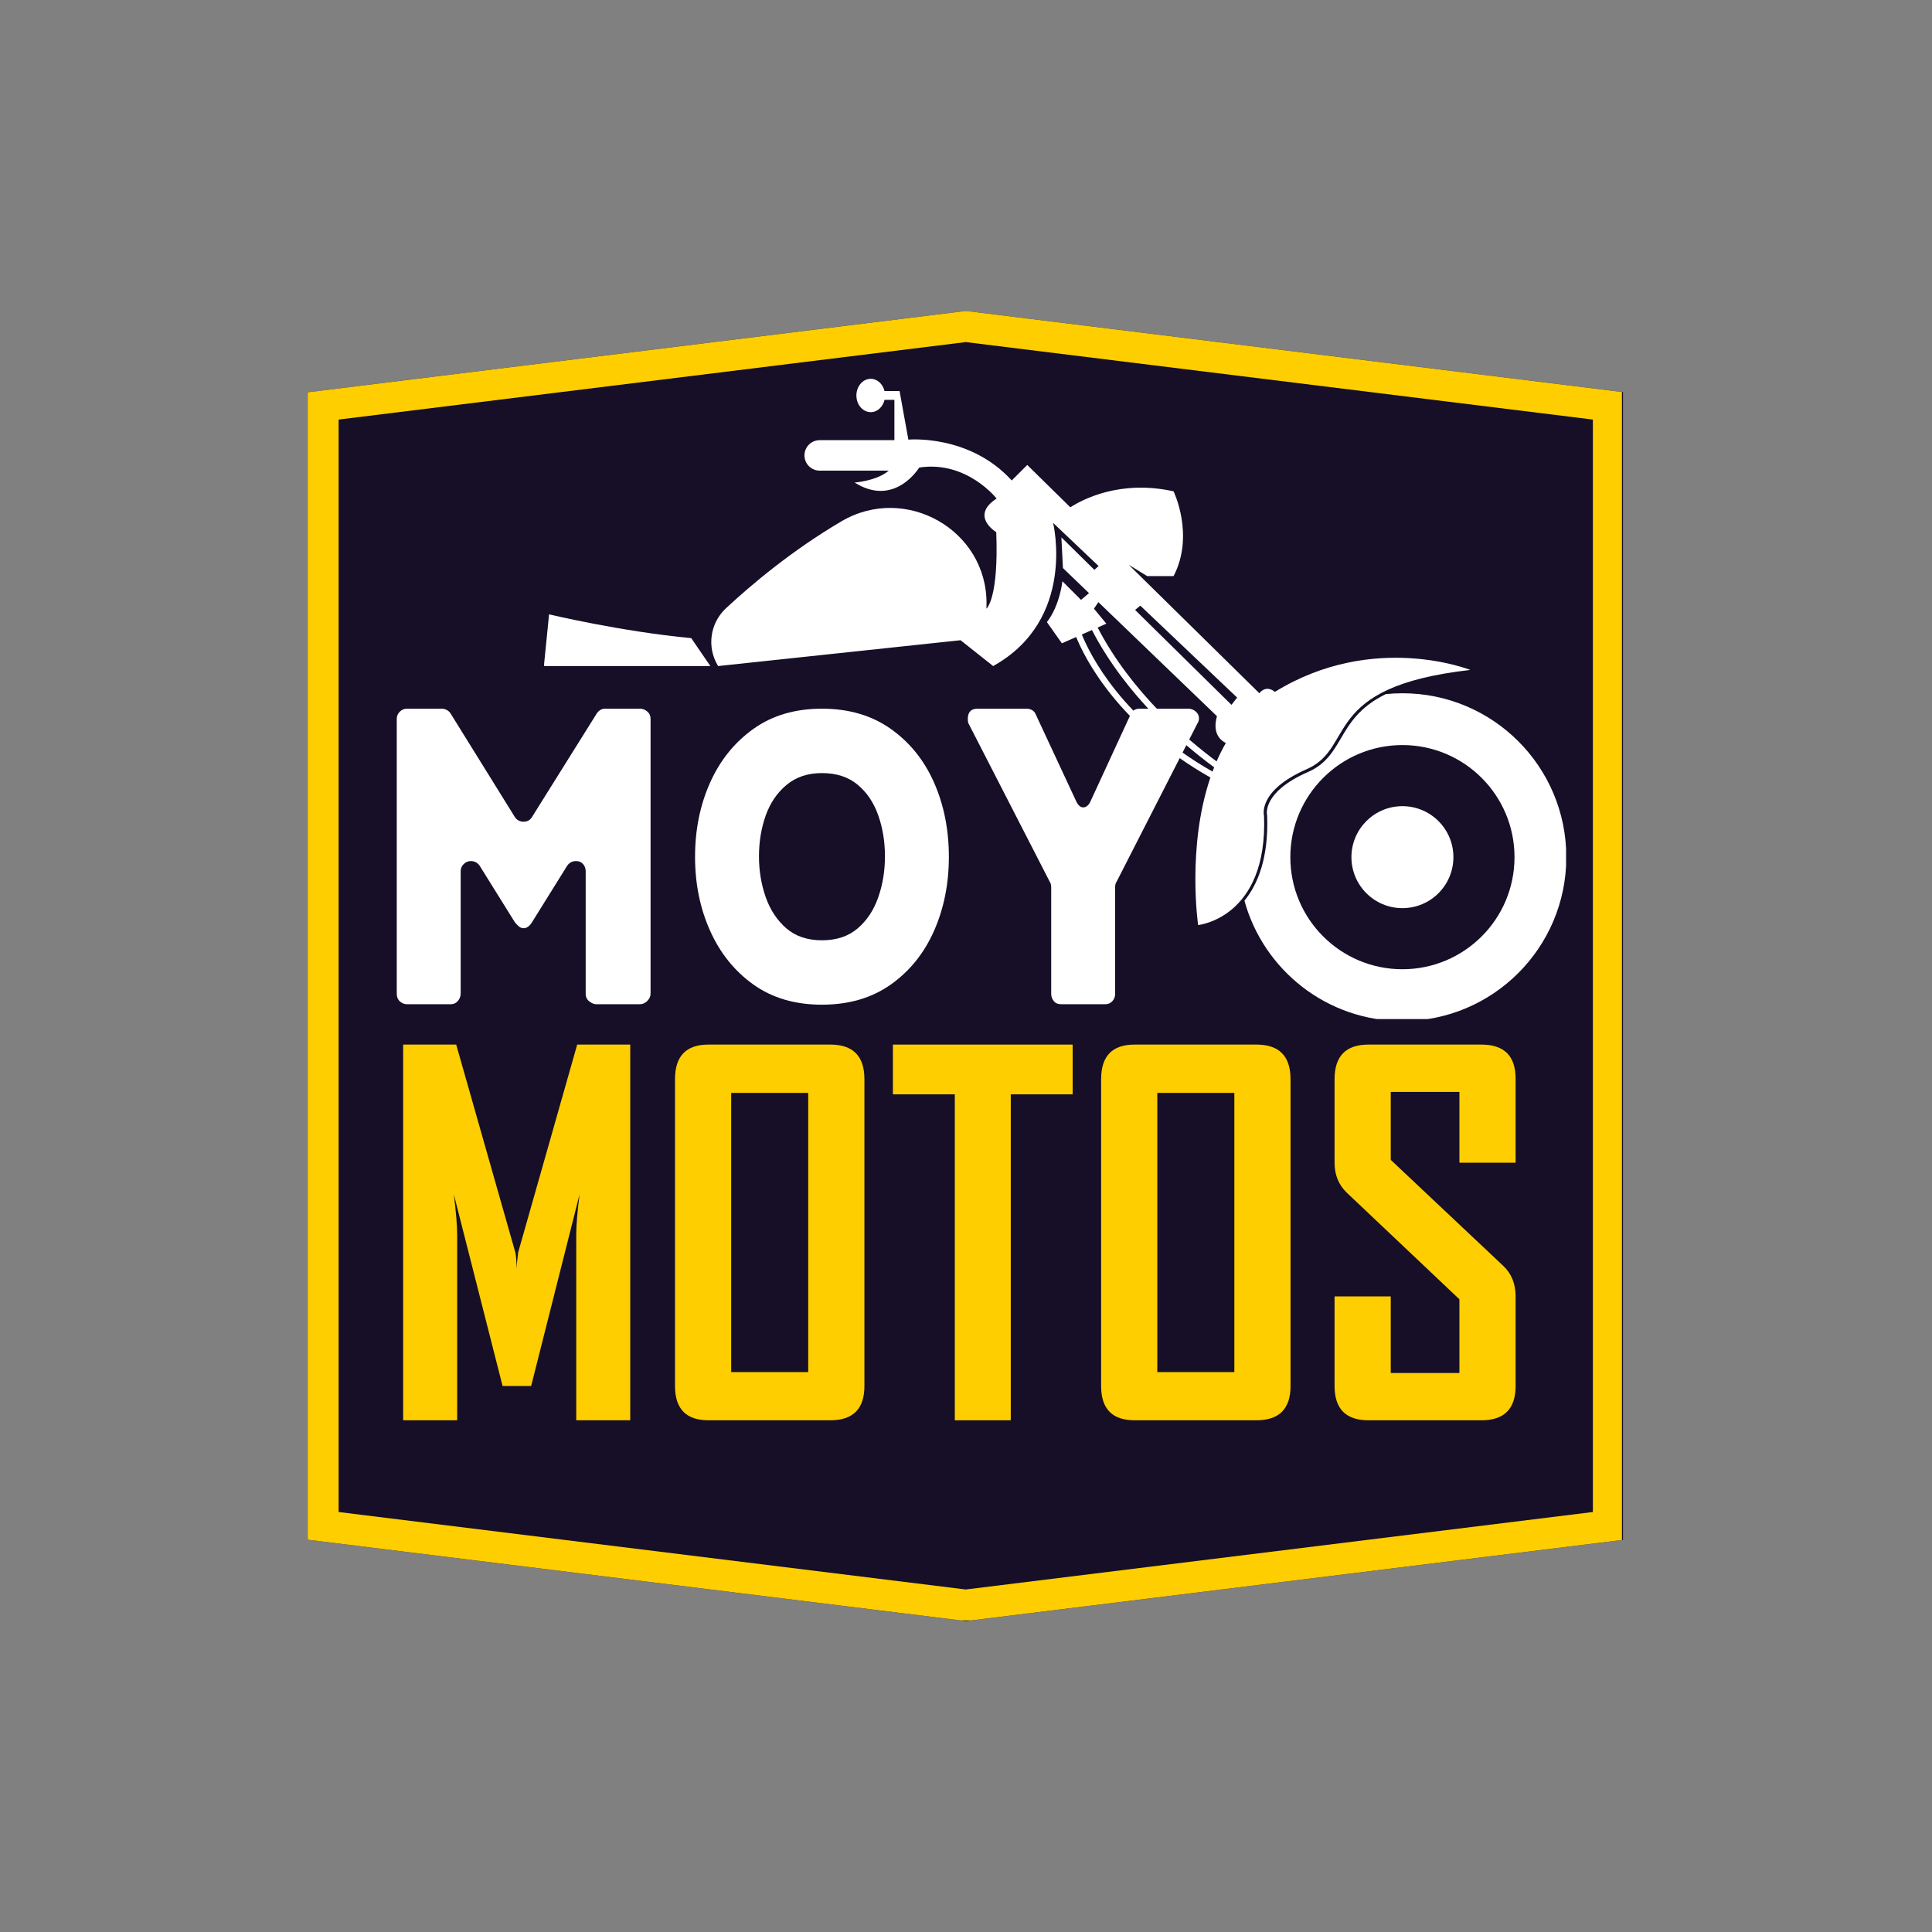<svg xmlns="http://www.w3.org/2000/svg" xmlns:xlink="http://www.w3.org/1999/xlink" width="500" viewBox="0 0 375 375" height="500" preserveAspectRatio="xMidYMid meet"><rect x="0" y="0" width="375" height="375" fill="#808080" stroke="none"/><defs><g></g><clipPath id="da39cabeec"><path d="M 59.727 60.348 L 316 60.348 L 316 314.652 L 59.727 314.652 Z M 59.727 60.348 " clip-rule="nonzero"></path></clipPath><clipPath id="eca92b8609"><path d="M 59.727 76.137 L 187.5 60.348 L 315.273 76.137 L 315.273 298.863 L 187.5 314.652 L 59.727 298.863 Z M 59.727 76.137 " clip-rule="nonzero"></path></clipPath><clipPath id="c9f80d97b1"><path d="M 59.727 60.355 L 314.816 60.355 L 314.816 314.523 L 59.727 314.523 Z M 59.727 60.355 " clip-rule="nonzero"></path></clipPath><clipPath id="35be5949de"><path d="M 59.727 76.141 L 187.492 60.355 L 315.258 76.141 L 315.258 298.859 L 187.492 314.645 L 59.727 298.859 Z M 59.727 76.141 " clip-rule="nonzero"></path></clipPath><clipPath id="4f6e0d4fa2"><path d="M 241 134 L 303.973 134 L 303.973 197.805 L 241 197.805 Z M 241 134 " clip-rule="nonzero"></path></clipPath><clipPath id="10e2ab5311"><path d="M 105.613 119 L 138 119 L 138 130 L 105.613 130 Z M 105.613 119 " clip-rule="nonzero"></path></clipPath><clipPath id="937b132341"><path d="M 138 73.461 L 286 73.461 L 286 180 L 138 180 Z M 138 73.461 " clip-rule="nonzero"></path></clipPath></defs><g clip-path="url(#da39cabeec)"><g clip-path="url(#eca92b8609)"><path fill="#160f27" d="M 59.727 60.348 L 315.023 60.348 L 315.023 314.652 L 59.727 314.652 Z M 59.727 60.348 " fill-opacity="1" fill-rule="nonzero"></path></g></g><g clip-path="url(#c9f80d97b1)"><g clip-path="url(#35be5949de)"><path stroke-linecap="butt" transform="matrix(0.914, 0, 0, 0.914, 59.728, 60.354)" fill="none" stroke-linejoin="miter" d="M -0.002 17.266 L 139.741 0.001 L 279.483 17.266 L 279.483 260.863 L 139.741 278.127 L -0.002 260.863 Z M -0.002 17.266 " stroke="#fece00" stroke-width="13.125" stroke-opacity="1" stroke-miterlimit="4"></path></g></g><path fill="#ffffff" d="M 272.207 156.477 C 266.742 156.477 262.312 160.906 262.312 166.375 C 262.312 171.84 266.742 176.27 272.207 176.27 C 277.676 176.27 282.105 171.84 282.105 166.375 C 282.105 160.906 277.676 156.477 272.207 156.477 " fill-opacity="1" fill-rule="nonzero"></path><g clip-path="url(#4f6e0d4fa2)"><path fill="#ffffff" d="M 293.965 166.375 C 293.965 154.359 284.223 144.617 272.207 144.617 C 260.195 144.617 250.453 154.359 250.453 166.375 C 250.453 178.391 260.195 188.129 272.207 188.129 C 284.223 188.129 293.965 178.391 293.965 166.375 Z M 304.02 166.375 C 304.02 183.941 289.777 198.184 272.207 198.184 C 257.566 198.184 245.246 188.285 241.543 174.82 C 244.16 171.605 246.258 166.473 245.949 158.309 L 245.93 158.176 C 245.918 158.133 244.918 153.77 253.867 149.852 C 257.312 148.344 258.734 145.918 260.246 143.348 C 261.965 140.422 263.82 137.266 268.977 134.727 C 270.043 134.617 271.117 134.562 272.207 134.562 C 289.777 134.562 304.02 148.805 304.02 166.375 " fill-opacity="1" fill-rule="nonzero"></path></g><g clip-path="url(#10e2ab5311)"><path fill="#ffffff" d="M 106.574 119.246 L 105.57 129.281 L 137.883 129.281 L 134.168 123.863 C 120.418 122.559 106.574 119.246 106.574 119.246 " fill-opacity="1" fill-rule="nonzero"></path></g><g clip-path="url(#937b132341)"><path fill="#ffffff" d="M 240.129 135.402 L 221.332 117.555 L 220.324 118.391 L 239.027 136.809 Z M 237.93 144.223 C 236.789 143.641 235.297 142.242 236.215 139.016 L 213.195 116.875 L 212.336 118.145 L 214.742 121.055 L 213.051 121.805 C 219.574 134.348 230.227 143.414 236.141 147.789 C 236.672 146.57 237.262 145.379 237.93 144.223 Z M 235.668 148.934 C 229.691 144.543 218.66 135.242 211.945 122.293 L 209.984 123.156 C 211.543 127.02 217.777 139.738 235.348 149.766 C 235.449 149.488 235.559 149.211 235.668 148.934 Z M 232.555 179.555 C 232.555 179.555 230.34 164.438 234.938 150.914 C 217.027 140.754 210.559 127.766 208.883 123.645 L 206.113 124.867 L 203.203 120.75 C 205.711 117.543 206.215 112.824 206.215 112.824 L 209.828 116.438 L 211.375 115.129 L 206.316 110.258 L 206.012 104.297 L 212.418 110.605 L 213.238 109.871 L 204.406 101.488 C 204.406 101.488 209.023 120.25 192.77 129.281 L 186.445 124.266 L 139.387 129.281 C 137.152 125.66 137.789 120.969 140.906 118.07 C 145.758 113.551 153.676 106.859 163.344 101.176 C 175.73 93.898 191.586 102.828 191.484 117.191 C 191.484 117.504 191.477 117.824 191.465 118.145 C 191.465 118.145 193.871 116.238 193.371 103.293 C 193.371 103.293 188.188 100.184 193.438 96.77 C 193.438 96.77 187.652 89.344 178.418 90.75 C 178.418 90.75 173.703 98.578 165.875 93.66 C 165.875 93.66 170.191 93.359 172.5 91.352 L 159.102 91.352 C 157.469 91.352 156.145 90.027 156.145 88.391 C 156.145 86.758 157.469 85.434 159.102 85.434 L 173.602 85.434 L 173.602 77.605 L 171.691 77.605 C 171.367 78.98 170.297 80 169.012 80 C 167.473 80 166.227 78.551 166.227 76.766 C 166.227 74.977 167.473 73.527 169.012 73.527 C 170.289 73.527 171.355 74.535 171.684 75.898 L 174.605 75.898 L 176.312 85.332 C 176.312 85.332 188.152 84.227 196.379 93.258 L 199.391 90.25 L 207.75 98.469 C 210.004 97.012 217.355 93.047 227.789 95.367 C 227.789 95.367 231.922 103.883 227.789 111.824 L 222.672 111.824 L 219.086 109.621 L 244.445 134.562 C 244.445 134.562 245.609 132.812 247.457 134.293 C 266.566 122.516 285.387 130.035 285.387 130.035 C 256.184 133.344 263.262 145.086 253.625 149.301 C 243.992 153.516 245.348 158.332 245.348 158.332 C 246.102 178.199 232.555 179.555 232.555 179.555 " fill-opacity="1" fill-rule="nonzero"></path></g><g fill="#ffffff" fill-opacity="1"><g transform="translate(70.713, 194.915)"><g><path d="M 53.5 0 L 44.953 0 C 44.586 0 44.164 -0.176 43.688 -0.531 C 43.207 -0.895 42.969 -1.406 42.969 -2.062 L 42.969 -25.797 C 42.969 -26.336 42.801 -26.801 42.469 -27.188 C 42.145 -27.582 41.688 -27.781 41.094 -27.781 C 40.375 -27.781 39.801 -27.477 39.375 -26.875 L 32.547 -15.906 C 32.066 -15.133 31.523 -14.75 30.922 -14.75 C 30.566 -14.75 30.254 -14.867 29.984 -15.109 C 29.711 -15.348 29.457 -15.613 29.219 -15.906 L 22.391 -26.875 C 21.961 -27.477 21.391 -27.781 20.672 -27.781 C 20.141 -27.781 19.676 -27.582 19.281 -27.188 C 18.895 -26.801 18.703 -26.336 18.703 -25.797 L 18.703 -2.062 C 18.703 -1.531 18.52 -1.051 18.156 -0.625 C 17.801 -0.207 17.352 0 16.812 0 L 8.266 0 C 7.785 0 7.336 -0.176 6.922 -0.531 C 6.504 -0.895 6.297 -1.406 6.297 -2.062 L 6.297 -55.375 C 6.297 -55.914 6.488 -56.379 6.875 -56.766 C 7.27 -57.16 7.734 -57.359 8.266 -57.359 L 14.922 -57.359 C 15.703 -57.359 16.301 -57.062 16.719 -56.469 L 29.219 -36.328 C 29.633 -35.723 30.203 -35.422 30.922 -35.422 C 31.641 -35.422 32.18 -35.723 32.547 -36.328 L 45.141 -56.469 C 45.555 -57.062 46.094 -57.359 46.75 -57.359 L 53.5 -57.359 C 54.031 -57.359 54.504 -57.176 54.922 -56.812 C 55.348 -56.457 55.562 -55.977 55.562 -55.375 L 55.562 -2.062 C 55.562 -1.531 55.348 -1.051 54.922 -0.625 C 54.504 -0.207 54.031 0 53.5 0 Z M 53.5 0 "></path></g></g></g><g fill="#ffffff" fill-opacity="1"><g transform="translate(132.566, 194.915)"><g><path d="M 26.969 0.094 C 21.758 0.094 17.328 -1.207 13.672 -3.812 C 10.016 -6.426 7.211 -9.906 5.266 -14.25 C 3.316 -18.594 2.344 -23.375 2.344 -28.594 C 2.344 -33.863 3.316 -38.672 5.266 -43.016 C 7.211 -47.359 10.016 -50.832 13.672 -53.438 C 17.328 -56.051 21.758 -57.359 26.969 -57.359 C 32.188 -57.359 36.641 -56.051 40.328 -53.438 C 44.016 -50.832 46.816 -47.359 48.734 -43.016 C 50.648 -38.672 51.609 -33.863 51.609 -28.594 C 51.609 -23.375 50.648 -18.594 48.734 -14.25 C 46.816 -9.906 44.016 -6.426 40.328 -3.812 C 36.641 -1.207 32.188 0.094 26.969 0.094 Z M 26.969 -12.406 C 29.789 -12.406 32.098 -13.172 33.891 -14.703 C 35.691 -16.234 37.023 -18.238 37.891 -20.719 C 38.766 -23.207 39.203 -25.863 39.203 -28.688 C 39.203 -31.562 38.766 -34.227 37.891 -36.688 C 37.023 -39.145 35.691 -41.117 33.891 -42.609 C 32.098 -44.109 29.789 -44.859 26.969 -44.859 C 24.219 -44.859 21.926 -44.094 20.094 -42.562 C 18.27 -41.039 16.922 -39.051 16.047 -36.594 C 15.18 -34.133 14.75 -31.5 14.75 -28.688 C 14.75 -25.926 15.18 -23.301 16.047 -20.812 C 16.922 -18.32 18.254 -16.297 20.047 -14.734 C 21.848 -13.18 24.156 -12.406 26.969 -12.406 Z M 26.969 -12.406 "></path></g></g></g><g fill="#ffffff" fill-opacity="1"><g transform="translate(186.507, 194.915)"><g><path d="M 28.047 0 L 19.422 0 C 18.816 0 18.348 -0.207 18.016 -0.625 C 17.691 -1.051 17.531 -1.504 17.531 -1.984 L 17.531 -22.656 C 17.531 -23.133 17.441 -23.492 17.266 -23.734 L 1.531 -54.391 C 1.406 -54.566 1.344 -54.895 1.344 -55.375 C 1.344 -56.695 1.973 -57.359 3.234 -57.359 L 12.672 -57.359 C 13.453 -57.359 14.023 -57.086 14.391 -56.547 L 22.469 -39.203 C 22.832 -38.535 23.254 -38.203 23.734 -38.203 C 24.273 -38.203 24.723 -38.535 25.078 -39.203 L 33.078 -56.547 C 33.441 -57.086 33.984 -57.359 34.703 -57.359 L 44.141 -57.359 C 44.68 -57.359 45.16 -57.176 45.578 -56.812 C 46.004 -56.457 46.219 -56.008 46.219 -55.469 C 46.219 -55.113 46.098 -54.754 45.859 -54.391 L 30.203 -23.734 C 30.023 -23.492 29.938 -23.133 29.938 -22.656 L 29.938 -1.984 C 29.938 -1.441 29.754 -0.973 29.391 -0.578 C 29.035 -0.191 28.586 0 28.047 0 Z M 28.047 0 "></path></g></g></g><g fill="#fece00" fill-opacity="1"><g transform="translate(73.877, 275.675)"><g><path d="M 48.453 0 L 37.969 0 L 37.969 -35.969 C 37.969 -37.863 38.188 -40.504 38.625 -43.891 L 29.219 -6.656 L 23.672 -6.656 L 14.203 -43.891 C 14.641 -40.441 14.859 -37.801 14.859 -35.969 L 14.859 0 L 4.375 0 L 4.375 -72.922 L 14.672 -72.922 L 26.141 -32.609 C 26.266 -32.18 26.359 -31.082 26.422 -29.312 C 26.422 -30.082 26.516 -31.18 26.703 -32.609 L 38.156 -72.922 L 48.453 -72.922 Z M 48.453 0 "></path></g></g></g><g fill="#fece00" fill-opacity="1"><g transform="translate(126.642, 275.675)"><g><path d="M 41.141 -6.656 C 41.141 -2.219 38.938 0 34.531 0 L 10.859 0 C 6.535 0 4.375 -2.219 4.375 -6.656 L 4.375 -66.203 C 4.375 -70.68 6.535 -72.922 10.859 -72.922 L 34.531 -72.922 C 38.938 -72.922 41.141 -70.68 41.141 -66.203 Z M 30.234 -9.359 L 30.234 -63.547 L 15.281 -63.547 L 15.281 -9.359 Z M 30.234 -9.359 "></path></g></g></g><g fill="#fece00" fill-opacity="1"><g transform="translate(172.141, 275.675)"><g><path d="M 36.062 -63.266 L 24.047 -63.266 L 24.047 0 L 13.188 0 L 13.188 -63.266 L 1.172 -63.266 L 1.172 -72.922 L 36.062 -72.922 Z M 36.062 -63.266 "></path></g></g></g><g fill="#fece00" fill-opacity="1"><g transform="translate(209.351, 275.675)"><g><path d="M 41.141 -6.656 C 41.141 -2.219 38.938 0 34.531 0 L 10.859 0 C 6.535 0 4.375 -2.219 4.375 -6.656 L 4.375 -66.203 C 4.375 -70.68 6.535 -72.922 10.859 -72.922 L 34.531 -72.922 C 38.938 -72.922 41.141 -70.68 41.141 -66.203 Z M 30.234 -9.359 L 30.234 -63.547 L 15.281 -63.547 L 15.281 -9.359 Z M 30.234 -9.359 "></path></g></g></g><g fill="#fece00" fill-opacity="1"><g transform="translate(254.85, 275.675)"><g><path d="M 39.328 -6.656 C 39.328 -2.219 37.117 0 32.703 0 L 10.766 0 C 6.379 0 4.188 -2.219 4.188 -6.656 L 4.188 -24.047 L 15.094 -24.047 L 15.094 -9.172 L 28.422 -9.172 L 28.422 -23.484 L 6.562 -44.172 C 4.977 -45.691 4.188 -47.633 4.188 -50 L 4.188 -66.203 C 4.188 -70.68 6.379 -72.922 10.766 -72.922 L 32.703 -72.922 C 37.117 -72.922 39.328 -70.711 39.328 -66.297 L 39.328 -50 L 28.422 -50 L 28.422 -63.734 L 15.094 -63.734 L 15.094 -50.547 L 36.953 -29.953 C 38.535 -28.461 39.328 -26.492 39.328 -24.047 Z M 39.328 -6.656 "></path></g></g></g></svg>